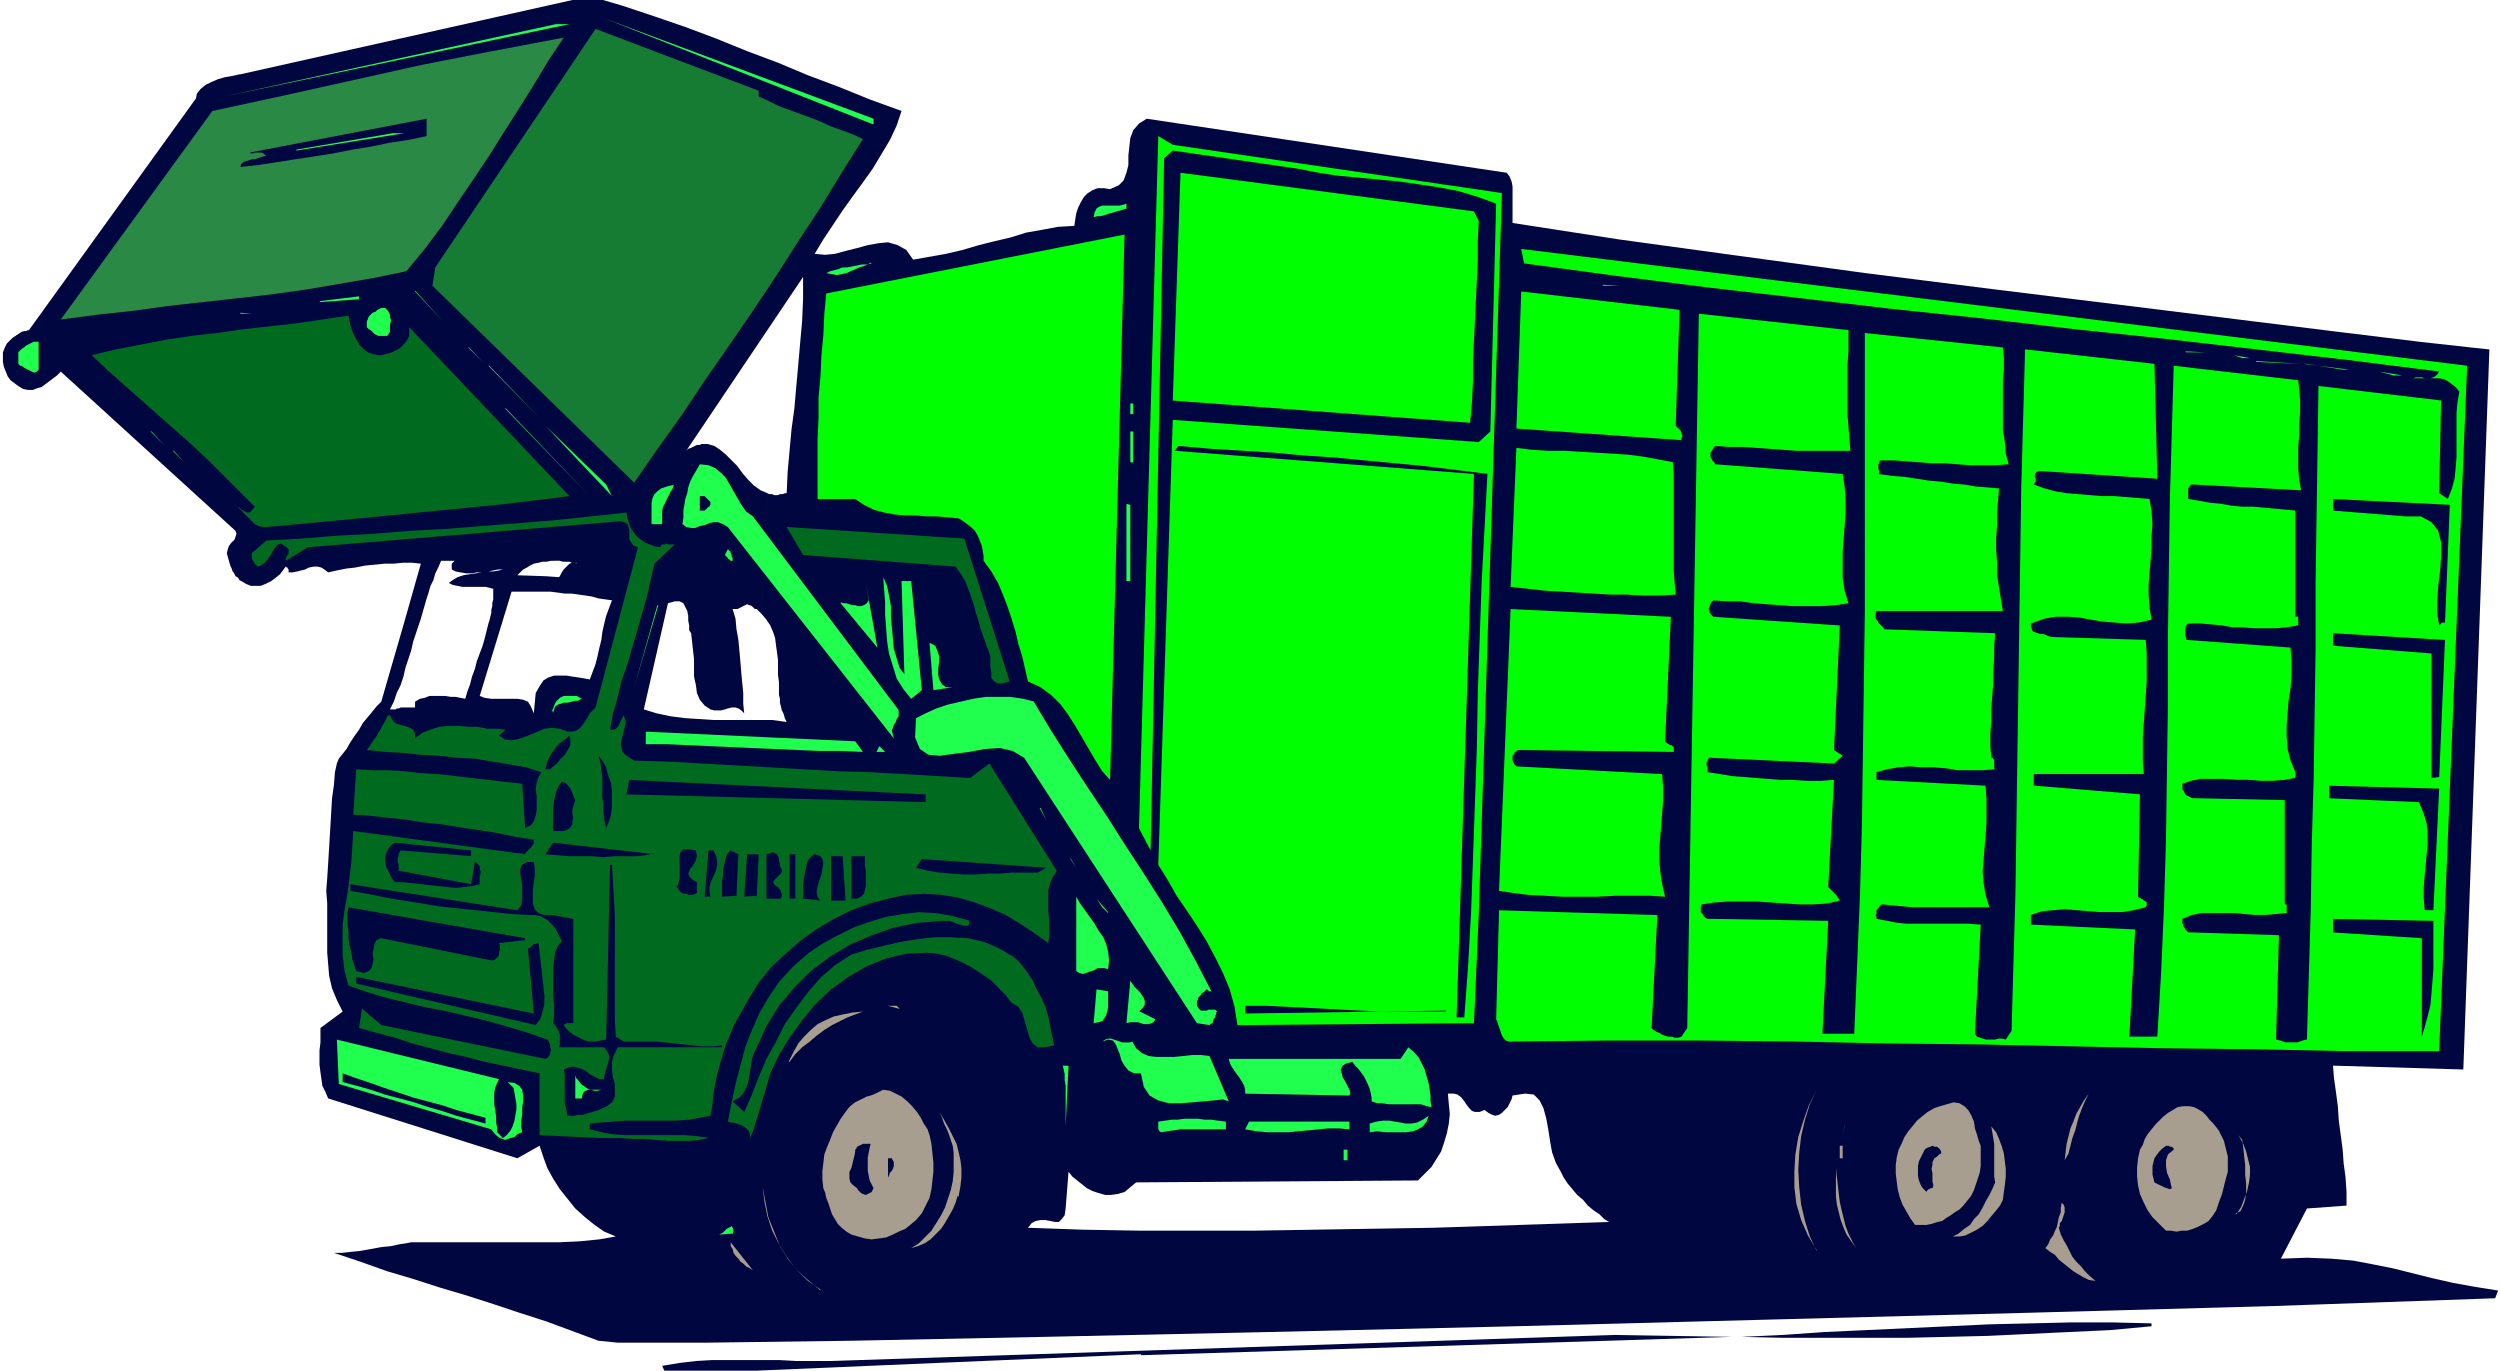 <svg xmlns="http://www.w3.org/2000/svg" fill-rule="evenodd" height="189.333" preserveAspectRatio="none" stroke-linecap="round" viewBox="0 0 2590 1420" width="345.333"><style>.pen1{stroke:none}.brush2{fill:#000640}.brush3{fill:#006b1f}.brush4{fill:#21ff4e}.brush7{fill:#0f0}.brush8{fill:#a89e8f}</style><path class="pen1 brush2" fill-rule="nonzero" d="m2363 1304 27-52 41-3v-14l-1-15-2-15-1-14-2-15-2-15-1-15-2-15-2-14-1-13 135 4 27-746-19-2-54-6-82-10-105-13-121-15-130-16-135-17-132-18-124-17-110-17v-38l-1-5-2-5-3-4-373-56-8 5-6 7-3 8-1 9-1 9v10l-2 8-3 8-5 5-9 4-6-1h-7l-5 2-5 3-4 4-3 5-3 6-2 6-1 6-1 7-17 1-16 3-17 3-16 5-17 4-16 4-17 5-17 4-17 3-17 3-7-10-9-5-10-3-10 1-11 2-11 3-12 3-11 3-10 1-11-1 9-15 10-15 10-15 10-14 11-15 10-14 9-15 9-15 7-15 5-15-33-12-32-13-32-12-31-13-32-12-32-13-32-12-32-11-33-11-34-10-362 81h-1l-4 1-5 1-6 1-7 2-7 3-6 3-5 4-4 5-1 5L30 342h-1l-2 1h-2l-3 1-3 2-3 2-3 2-3 3-3 3-2 4-2 5v10l1 5 2 5 2 5 3 4 4 3 4 3 5 3 5 1h5l5-2 4-1 4-3 4-3 4-3 4-3 4-4 181 165 1 3-1 3-1 3-2 2-2 2-2 3-1 3-1 4 1 4 2 7 1 3 1 2 1 3 1 1 1 2 1 2 2 1 1 1 1 2 2 1 5 3 5 2h10l5-2 6-3 4-3 5-4 3-4 3-4 1 1h1v1l1 1v3h4l5-1 4-1 4-1 4-2 5-1h4l4 1 3 2 4 3 9-2 10-2 9-1 10-2 10-1 10-1h10l9-1h10l9 1-19 67 17-4 2-6 2-7 2-7 2-7 2-6 2-7 3-6 2-7 3-6 3-7h14l-1 1-1 1-1 1v6l4 2 5 1 6 1h6l5-1h6l6-1 5-1 5-1h5l-4 1-6 1h-6l-6 1-6 1-7 1-6 1-6 2-5 3-4 3 4 2 5 1 5 1h24l4 1 4 1v11l-1 4v3l-1 4v3l-1 4-1 4-1 3 13 3 11-36h33l2-16-29-1 3-3 3-3 4-2 3-2 4-2 5-1 4-1h4l5-1h4l158-121h-6l-2 1h-3l-2 1-2 1-2 1-3 1-2 2 121-180v23l-1 23-2 22-2 23-2 22-2 23-3 22-2 22-2 22-1 22h-2l-2 1h-3l-2 1h-4l-2-1h-3l-2-1-6 125 5 6 4 6 3 7 2 6 1 8 1 7 1 8v15l1 8 364 523 6-5 292-2 7-7 7-7 5-8 5-8 3-9 3-10 2-10 1-10-1-10-1-11h6l4 1 4 3 3 4 2 3 3 4 3 3 3 1h5l5-2 4 3 4 2 3 1 4-1 3-2 3-3 3-3 2-4 2-4 1-4 13-2 9 1 6 6 4 8 3 11 2 11 2 13 2 11 4 11 5 9 3 6 4 6 5 6 5 6 6 5 5 6 6 5 6 4 5 5 5 3-60 2-61 2-61 2-62 1-61 1-62 1h-120l-58-1-57-2 4-5 4-2 5-1h5l5 1 5 1h4l3-3 3-4 1-7 3-38 4 5 5 4 5 4 5 4 6 3 6 2 7 2h6l7-1 7-2 6-5-364-523v13l1 4v4l1 4 1 4 2 4 1 4 2 4-15-2h-61l-15-1-15-1-15-2-14-3-13-4 25-110 7-2h5l4 2 2 4 2 4 1 5v5l1 5v5l2 3 1 9 1 9 1 9v18l2 9 1 8 3 7 5 6 6 4 4 1h7l4-1 3-1 4-1h4l3 1 3 2 3 3-1-10v-11l-1-10-1-11-1-12-1-11-1-11-2-11-1-11-3-10h5l2-1 2-1 2-1 2-1 2-1 2 1h1l2 1 1 1 1 1 1 1h2l1 1 1 1 1 1 1 1 1 1 6-125-7-3-7-5-6-6-6-7-5-7-6-6-6-6-6-5-6-4-7-2-158 121h5l3 1h7l2 1h5l2 1-3-1h-3l-3 1-2 2-2 2-2 2-2 3-1 2-1 2-1 1-14-1-2 16h7l8 1 7 1h7l7 1 7 1 7 1 7 2 7 1 7 1-3 8-3 8-2 8-2 9-1 8-2 8-2 9-2 8-3 8-3 8-5-1-6-1-7-1-6-1h-13l-6 2-5 3-4 6-4 7-2 21-3-7-3-5-5-2-6-1h-27l-7-1-5-2 22-72-13-3-2 8-2 8-2 7-3 8-3 8-2 8-3 8-2 8-3 8-2 7-5-1-5-1h-5l-6-1h-16l-5 2-5 1-5 3v6h-15l-2 1h-2l-1 1h-6l4-8 3-9 4-8 3-9 2-9 3-9 3-9 2-9 3-9 3-9-17 4-22 76-5 5-4 5-5 6-5 6-4 7-5 7-4 6-4 7-4 5-4 5-2 5-2 9-1 13-2 14-1 17-1 17-1 17-1 16-1 16-1 13 1 13v51l1 12 1 12 3 13 5 12 6 12-23 17v15l-1 8v15l1 8 1 7 1 7 3 6 3 7 196 62 23-13 4 12 4 11 6 11 7 11 8 10 8 10 10 9 10 8 10 7 12 5-17 3-20 2-21 1H426l-5 1-7 1-9 2-10 1-11 2-11 2-10 1-9 1h-8l27 9 28 10 27 8 28 9 27 8 28 9 27 9 28 9 27 10 27 10 20 2h92l151-2 198-4 233-5 256-6 267-7 266-7 254-7 228-8 3-8-25-4-22-4-22-5-20-5-20-5-20-4-21-4-23-2-25-1-27 1z"/><path class="pen1 brush3" fill-rule="nonzero" d="m1094 901-69-110-20 15-34-2-34-2-35-2-34-1-35-2-35-2-35-2-36-2-35-2-35-1-8-5-4-4-1-4-1-4 1-5 1-4 1-4 1-4 1-4v-4l-2-5-1 2-1 2-1 2-1 2-1 3-1 1-2 2-2 1h-4l3-17 5-17 4-17 6-17 5-17 5-17 5-18 5-17 4-18 4-17 21-20h-7l-2-1-1 1h-3l-1 1-1 2-6-1-5-2-5-2-4-3-4-3-3-4-3-4-2-5-2-6-1-6-37 4-38 4-37 3-38 3-37 3-38 2-37 3-38 2-37 3-36 2-15 13v6l1 2 1 1 1 2 1 1 1 1 1 1 3-1 3-2 2-2 2-2 2-3 2-3 1-2 2-3 2-3 2-2h1l2-1 1 1h1l1 1 1 1h1l1 1 1 1 1 1v5l-1 1-1 1v1l-1 2v2l23-14 324-27 4 1 3 2 1 2 1 4v10l2 3 2 3 5 2-44 166-3 3-3 3-2 4-2 3-2 3-2 3-3 3-3 2-4 1h-5l-8-3-8-1-8 1-7 3-7 3-8 3-6 2-7 1-6-1-6-4 7-6-9-1h-10l-10-2h-10l-10-1h-10l-10 1-9 3-8 3-8 6v-5l-2-4-3-2-3-1-3-1-4-1-4-1-3-2-2-3-2-4h1-3l-2 4-2 4-2 3-2 4-2 3-2 4-3 4-2 3-2 3-3 4 19 2 18 1 19 2 19 1 18 2 19 1 18 3 18 3 17 3 16 5-3 5-2 6-1 7 1 7v14l-1 6-2 6-3 4-6 3-3-46-18-2-17-2-18-2-17-2-17-2-18-1-17-2-17-1h-16l-17-1-3 47 16 1 18 2 19 2 19 3 19 2 19 3 20 3 19 3 19 4 19 3v4l-1 1-1 2-1 1-1 1-1 1-2 2-1 1-1 2-178-24-1 16-1 16-2 17-2 16-3 16-2 16v32l2 16 4 15 20 7 20 6 21 5 21 5 21 4 21 5 21 5 21 6 20 6 20 7 1 1 1 2 1 3v2l1 3-1 2v2l-1 2-2 2-2 1-170-35-20-17-3 20 18 5 19 5 18 6 19 5 19 5 18 4 19 5 19 4 19 4 19 4v64l61 3h23l12 1h13l12 1 12 1h22l10-1 10-2-12-2-13-1h-62l-13-1-11-2-12-3v-6l11-1 13-1 13-1h53l13-1 11-2 11-2 2-11 1-11 2-11 2-10 3-11 3-10 3-10 4-9 4-10 5-9 10-18 11-18 13-16 15-14 16-14 17-12 17-10 18-9 19-7 19-5 19-4 18-1 18 1 18 3 17 5 16 6 16 7 15 9 15 10 14 10 1-8v-16l-1-8v-23l2-7 3-7 4-6z"/><path class="pen1 brush4" fill-rule="nonzero" d="M905 129 626 19l279 104v6zm-673-29 344-75h14l-358 75z"/><path class="pen1" fill-rule="nonzero" style="fill:#167b33" d="m786 100 11 5 10 5 11 4 11 4 11 4 10 4 11 5 11 4 11 4 11 5-22 35-22 36-23 35-23 36-24 36-24 35-25 36-24 36-25 35-25 36-209-204 3-19L617 30l169 64v6z"/><path class="pen1" fill-rule="nonzero" style="fill:#2b8946" d="m584 39-16 24-15 25-15 24-16 25-15 24-16 24-17 25-16 24-18 24-19 23-34 7-35 6-35 6-36 5-35 4-36 4-36 4-36 5-37 4-38 5 157-216 37-8 37-8 36-8 36-8 36-8 36-8 36-7 36-7 37-7 37-7z"/><path class="pen1 brush2" fill-rule="nonzero" d="m442 141-19 4-20 3-19 4-19 3-20 4-19 3-20 3-19 3-19 3-19 2 1-3 2-2 3-1 3-1 3-1h3l3-1 3-1 3-1 3-1-2-1-1-1-2-1h-7l-2 1h-2l-1-1 183-35v18z"/><path class="pen1 brush4" fill-rule="nonzero" d="m307 155 100-17h12l-112 18z"/><path class="pen1 brush7" fill-rule="nonzero" d="m1556 199-24 747-5 114-245 2-3-19-5-18-7-17-8-16-9-17-10-16-10-15-11-16-9-16-10-16 15-461 317 23 12-11 6-236-19-7-20-6-21-4-20-3-21-3-21-2-21-2-21-2-20-3-20-4-131-19-9 8-14 717-12-23 20-717 15 9 341 50z"/><path class="pen1 brush4" fill-rule="nonzero" d="M284 158h15-15z"/><path class="pen1 brush7" fill-rule="nonzero" d="m1532 228-1 21v21l-1 21-1 20-1 21-1 21-1 21v21l-1 21-2 22-308-23 8-236 304 40 5 10z"/><path class="pen1 brush4" fill-rule="nonzero" d="m1167 216-3 1-3 1-4 1-3 1-4 1-3 1-3 1-4 1h-3l-4 1 1-5 2-4 3-2 3-1h18l4-1 3-1v6z"/><path class="pen1 brush7" fill-rule="nonzero" d="m1150 808-8-9-7-11-7-12-7-12-7-12-7-11-8-11-10-10-11-8-13-6-3-13-3-13-4-13-3-13-4-13-4-12-5-13-5-12-7-12-8-11v-5l-1-6-1-5-2-5-2-5-3-5-4-4-4-3-4-3-5-3-11-1-11-1h-11l-11-1h-11l-11-1-11-2-11-3-10-5-9-6h-39v-62l1-22v-21l2-22 1-22 2-21 1-22 2-21 309-61-15 565zm1377 281h-96l-96-2-95-1-95-2-95-2-95-1-96-2-96-1h-97l-99 1h-4l-3-1-2-2-2-3-1-3-1-3-1-3-1-3-1-3-1-2 3-113 164 5-6 117 2 2 3 2 3 1 3 2 3 1 3 1h4l3 1h4l3-1 6-9 12-740 155 17v23l-1 13v51l1 13 1 13 1 12h-56l-14-1-14-1-14-1-14-1h-14l-14-1-2 2-1 2-1 2-1 1v4l1 2 1 2 2 2 1 2 132 10 2 13 1 14v13l-1 14-1 13-1 14v27l2 13 4 13-14 2-15 1h-28l-14-1-14-1-13-1-14-2h-14l-14-1-2 2-1 2-1 2v1l-1 2 1 1v2l1 2 1 1 2 2 131 9-6 129 9 6-9 8-129-6-1 1-1 1v2l-1 1v3l1 2v5l13 2 12 2 13 1 12 1 13 1 13 1h13l14 1h14l14-1-6 111 2 2 1 1 2 2 1 1 1 1 1 1 1 1 1 2 1 1 1 2-13 3-14 1h-15l-15-1-14-1-15-1h-30l-14 1-13 2-1 3v5l2 2 1 2 2 2 2 1h6l119 2-6 117h33l3-72 3-73 2-74 1-73 1-74 1-74V345l143 15 1 10v12l-1 12v51l2 13 1 12 3 11-14 1h-26l-13-1-13-1h-13l-13-1-13-1-13-1h-15l-1 1v2l-1 1v5l1 2v1l-1 2 14 2 13 1 13 2 13 2 12 1 12 2 12 1 12 2 12 1 12 1-1 12-1 13v13l-1 13v13l1 13v13l2 13 2 12 2 12h-131l-1 3v4l1 2 1 1 1 2 2 2 1 1 2 2 1 2 115 4-1 13v13l-1 13v13l-1 13-1 13v13l-1 13v13l1 12h1l1 1 1 1v9l1 1-13 1h-26l-12-2-13-1h-12l-13-1-11 1-12 2-11 3v8l113 6 1 13v26l-1 13-1 12-1 13-1 12 1 12 2 12 4 13h-79l-11-1-11-1-10-1-2 1-1 1-1 2-1 1-1 1v4l-1 1 1 2v2l11 2 10 2 10 1h64l13 1-6 113 2 3 3 1 3 1 3 1h10l4-1h3l4 1 6-9 2-71 2-71 1-71 1-69 1-70 1-70 1-70 1-70 2-72 2-72 134 15 3 119-122-8-3 1-1 1-1 2v2l1 2v3l-1 1-1 2 11 4 11 3 12 2 12 1 12 1 13 1h12l13 1 12 1 12 1 2 13 1 13-1 13v12l-1 13-1 12-1 12v12l1 13 2 12-13 3-13 1-13-1-12-1-12-2-11-2-12-1h-13l-12 2-14 5v3l1 3 1 2 2 1 3 1 3 1h3l3 1 2 1 3 1 98 3 1 14v29l-1 15-1 14-1 14-1 14v27l1 12h-114v12l110 9-2 106 1 1h1l1 1 2 1 1 1 2 1 1 1v3l-1 2-12 3-12 2h-24l-12-1-12-1-12-1-11 1-12 1-12 4v10l108 5-6 111h29l4-67 3-69 2-69 1-70 1-70v-70l1-71 1-70 2-69 2-70 129 15 1 10 1 11v12l-1 12v12l-1 12v23l1 12 2 10-113-6-2 1-1 2-1 1v11l12 2 11 2 11 1 11 2 11 1h11l11 1 11 1 11 1 11 1v110h3v9l-12 2-12 1h-22l-11-1h-11l-11-2-11-1-12-1h-12l-1 1-1 1-1 2v9l1 2v2l108 8 1 14v14l-1 14-2 13-1 13-1 12v12l1 13 3 12 5 12v6l-11 2-12 1h-13l-13-1h-12l-13-1h-24l-10 2-9 3v6l1 1 1 2 1 2 1 1 2 1 2 1 2 1 96 2v108h2v9l-11 1-11 1h-11l-11-1-11-1h-33l-10 2-10 4v5l1 1v2l1 1 1 2 1 1 1 1 1 1 94 3-3 108 4 1 3 1 3 1h12l3-1 3-1 4-1 2-67 2-68 1-67 2-68 1-68 1-67v-68l1-68 1-68 1-68 127 15-2 96 9 6 4-10 3-11 1-10 1-12v-46l1-11 2-11-4-5-4-3-4-3-4-2-5-1h-27l3-1h6l3 1h6l3-1 2-1 2-2 2-3-95-12-95-11-95-11-94-10-94-11-95-10-94-11-95-11-95-12-96-13-3-15 980 121-29 710z"/><path class="pen1 brush4" fill-rule="nonzero" d="m902 272-3 2-5 2-4 1-4 2-5 2-4 2-5 1-5 1-5-1-6-1 4-2 4-1 4-1 5-2h5l5-1 5-1 5-1h5l5-1zm694 15 27 3-27-3zm64 8 18 1h-17zm-1230 6 29 32-29-31z"/><path class="pen1 brush7" fill-rule="nonzero" d="m1736 441 2 2 1 1 1 1 1 1 1 2v1l1 2v1l-1 2v2l-171-12 5-142 164 19-4 120z"/><path class="pen1 brush4" fill-rule="nonzero" d="m331 312 41-5v3l-40 3zm-24 4h19-19zm97 19v9l-1 1-1 2-1 1h-9l-2-1-2-1-1-1-2-2-1-1-2-1-2-2v-6l1-2 1-3 2-2 2-2 3-1 2-2 2-1 2-1h4l1 1 2 2 1 2 1 2v3l1 2v2l-1 3zm-155-11 12 1h-12z"/><path class="pen1 brush3" fill-rule="nonzero" d="M392 368h3l4-1 4-1 3-1 4-2 4-2 3-3 3-3 2-3 2-4v-9l166 175-33 4-32 4-31 3-30 3-31 3-30 3-31 3-31 3-32 3-33 3h-4l-4-1-4-2-3-3-4-4-4-4-3-3-4-4-4-3-4-2 2 1 2 1 2 1 2 2 2 1 2 2 2 1 2 1 2 1h3l5-6-16-16-16-16-16-16-17-16-17-15-17-15-18-16-17-15-18-16-17-16 25-6 26-5 26-5 26-4 27-3 28-4 27-3 27-3 27-4 27-4 1 5 1 5 2 6 2 5 3 5 3 5 4 4 4 3 6 2 5 1z"/><path class="pen1 brush4" fill-rule="nonzero" d="m40 383-2 2-2 1h-1l-2-1-2-1-2-1-2-1-2-1-1-1-2-1h-1l-1-1-1-1v-12l2-2 2-2 2-1 2-2 2-1 2-1 2-1 2-1h5v29zm2116-29h13-13zm-1671 6 15 15-14-15zm1735 0h12-11zm21 2h18-17zm23 2 21 1h-20zm67 7-17-3 9 3h8zM69 371l11 12-11-12zm2268 3 47 3-46-2zm99 9h-2l-47-6h3l37 6h9zm-1930-4 53 54-52-54zm1936 6h18-18zm47 4-24-4 15 4h9zM500 400l17 18-17-18zm-379 18 17 15-17-15zm1050 0h3v11h-3v-11zm-648 5 88 91-87-91zm111 91-69-73 63 61 6 12zm-478-67 15 15-14-15zm1015 0h3v32h-3v-32z"/><path class="pen1 brush2" fill-rule="nonzero" d="m1541 491-3 56-3 56-2 57-2 58-1 57-2 58-2 57-2 56-3 54-4 54h-8l18-563-310-24 4-5 34 3 33 2 32 2 32 3 31 2 31 3 32 3 31 3 32 4 33 4z"/><path class="pen1 brush7" fill-rule="nonzero" d="m1733 479 1 12v101l1 13 1 11-17 1h-17l-17-1h-17l-16-1-17-1-17-1-17-1-18-2-18-2 6-144 16 2 17 1h17l16 1 17 1 16 1 16 1 16 2 16 3 16 3z"/><path class="pen1 brush4" fill-rule="nonzero" d="m179 467 12 12-11-12zm601 68 149 198 2 3v6l-2 3-1 3-2 3-1 3-1 3 1 4 1 4-172-219-5-3-5-2h-5l-4 1-5 2-5 1-5 2h-4l-5-1-4-3 1-7v-7l1-6 1-6 2-6 1-6 2-6 3-6 3-5 4-7 9 1 7 3 6 5 5 5 4 7 4 7 4 7 4 7 5 7 7 5zm-82-33-1 4-2 3-2 4-2 4-2 4-2 4-1 4v14h-11v-22l1-5 2-4 3-3 4-3 6-2 8-2z"/><path class="pen1 brush2" fill-rule="nonzero" d="M736 520v3l-1 1v1h-1l-1 1-1 1-1 1-1 1h-5v-15h5l1 1 1 1 1 1 1 1 1 1 1 1zm1797 125h-3l-1 1-1 1-1 1-2-12v-14l1-15 2-16 1-15v-14l-3-12-7-9-11-6h-16l-75-6v-12l121 6-5 123z"/><path class="pen1 brush4" fill-rule="nonzero" d="m1167 522 4 1v79h-4v-79z"/><path class="pen1 brush3" fill-rule="nonzero" d="m1046 706-8 2h-5l-4-3-2-3v-5l-1-6v-11l-2-6-2-5-3-9-3-8-2-8-3-9-2-8-3-9-3-8-3-8-5-8-5-7-158-12-17-29 184 12 47 148z"/><path class="pen1 brush4" fill-rule="nonzero" d="M759 581h-2l-1-1-1-1h-1v-1l-1-1-1-1-1-1 3-6 1 1 1 1 1 1v1l1 2v2l1 1v3zm-63 6-12 32 12-32zm241 113-3-98h10l11 113-11 9-8-10-7-11-4-13-4-13-2-13-1-14-1-13v-13l-1-13-1-13 4 9 2 10 2 11v11l1 11 1 11 1 11 3 10 3 10 6 8zm-66-76 3 1h3l3 1 3 1h3l3 1h3l3-1 3-2 2-3-3-18 12 67-38-46zm294-6-2 211 2-210zm-484 9-24 85 25-85z"/><path class="pen1 brush7" fill-rule="nonzero" d="m1725 768 1 1 1 1 2 1 1 1h2l1 1 1 1v5l-161-2-2 1-2 2-1 2-1 1v5l1 2 1 2 2 2 151 8 1 14v13l-1 13-1 13-1 12-1 12v12l1 12 2 13 3 13-16-1h-35l-19 1h-37l-18-1-18-1-15-2-14-2 12-292 166 8-6 129z"/><path class="pen1 brush2" fill-rule="nonzero" d="m2527 805-8 1V677l-102-8v-13l116 7-6 143z"/><path class="pen1 brush4" fill-rule="nonzero" d="m987 712-20 3-4-49 6 3 2 5 2 6v6l-1 6v7l1 5 3 5 4 3h8zm-385 12-3 2h-3l-4 1-4 1h-4l-3 1-3 1-3 2-1 3-1 4v-1l-1-2 1-2 1-3 1-2 1-2 2-2 2-2 2-1 2-1h14l1 1 2 1 2 1zm469 3 18 30 19 30 19 29 20 30 19 30 19 29 19 30 18 30 17 31 16 31h-3v-1h-1v-1h-1l-1 1-2 2-2 1-1 2-1 1-2 2v2l-1 1v5l2 3 2 2h6l2-1h7l2 2-1 1v2l-1 1v2l-1 1-1 2v1l-1 2-2 1-1 1-13-2-179-275-12-7-13-3-16 1-16 3-16 2-14 2-12-1-9-6-5-12 1-20 10-5 11-5 12-4 13-3 13-3 13-2h26l13 2 12 3zm-177 52-23-1h-22l-23-1-23-1-23-1-22-1-23-1-22-1-22-1h-22v-13l217 10 8 11z"/><path class="pen1 brush2" fill-rule="nonzero" d="m590 762 1 4v4l-1 4-2 3-2 4-3 3-3 3-3 4-4 3-3 3h-5l1-4 1-4 2-4 2-4 3-4 3-4 3-3 4-3 3-2 3-3z"/><path class="pen1 brush4" fill-rule="nonzero" d="m908 779 3-6 6 6h-8z"/><path class="pen1 brush2" fill-rule="nonzero" d="m628 858-2-9-1-8v-8l-1-7v-21l-1-7-1-8-2-7 4 5 4 7 2 8 3 8 1 8v17l-1 8-2 7-3 7zm330-27-309-8 3-15 307 15v8zm-362-2-1 3-1 3-1 4v4l1 4-1 4v3l-2 3-2 2-5 2h-11v-22l1-10 2-8 3-7 3-4 4 1 5 6 5 12zm1925 114h-9l-1-12v-12l1-12 1-11 1-11 1-10v-11l-1-11-3-10-5-12-93-4v-13l114 3-6 126z"/><path class="pen1 brush4" fill-rule="nonzero" d="m1077 837 7 13-6-13zm15 27 15 21-15-21z"/><path class="pen1 brush2" fill-rule="nonzero" d="m488 887-73-6-1 2-1 2v2l-1 2v4l1 3v6l75 14 4-23 2 1 2 2 1 2v2l1 3v2l-1 3v8l-8 2-8 1-9 1-9-1-9-1-9-1-9-1-9-1-9-1h-9l-3-4-2-4-2-4-2-4-1-5v-5l1-4 2-4 3-4 4-3 79 8v6zm189-3-8 2-10 1h-22l-12 1-12-1h-24l-12-1-12-1 8-12 105 12zm44-3 1 6-1 4-2 4-2 3-2 2-1 3-1 2 1 3 3 3 5 3v11l-2 1-2 1h-5l-2-1h-2l-3-1-2-2-1-2-2-2 2-4 1-5v-23l1-4 3-3h6l8 1zm18 0 3 6 1 5v4l-1 5-2 5-2 4-2 5-1 4v5l1 5h-6l4-48h6zm24 47-15 1v-16l1-6v-5l1-5 1-4 1-5 2-4 3-3 8 4-2 44zm20 0-12 1 3-44h12l-2 44zm26-29 1 2v2l-1 2-1 1-1 1-1 1-2 2-1 1-1 1-1 2 1 2 2 2 2 1 1 1 1 2 1 1v1l1 2v2l-1 3h-15v-46l4-1 3-1 2 1 2 1 1 2 1 2v3l1 3v2l1 2zm14 32h-5v-46h6v46zm27 2-18-2v-16l1-6 1-5 1-5 1-5 2-4 3-3 3-2 6 2 2 3 1 5-1 5-1 6-2 6-2 6-1 6 1 5 3 4zm26 0h-15v-46h12l3 46zm20-46v10l1 5v15l-1 5-1 4-3 3-4 2h-6v-44h15z"/><path class="pen1 brush2" fill-rule="nonzero" d="m573 948 21 4v108h-7l-1 1h-1l-1 1 3 4 3 3 4 3 4 2 4 2 4 2 5 1h5l6-1 6-1 4-181h2l1 17 1 18 1 18v108l1 17 8 5h33l9 1 10 1 10 1 10 1 9 1h11l10-1v2H640l-4 8-2 7v8l1 8 2 7v13l-3 6-5 4-9 4-3 1-3 1-4 1-3 1-3 1h-6l-3 1h-7l-1-5-1-4-1-5v-29l-1-5 5-2 5-1 4 1 4 1 4 2 4 3 3 2 4 2 4 2h5v-3l1-4 1-3 1-4 1-3 1-4v-3l-1-3-2-3-2-3h-47l1-3v-10l-1-3-1-2-1-2-2-3-2-2 1-9v-10l-1-9v-28l1-9 1-8 3-7 4-5-2-4-2-4-2-4-3-4-3-3-3-3-4-2-3-2-5-1h-5l-19-1-19-2-19-2-19-2-19-2-18-3-19-3-18-3-19-4-18-3v-7l173 27 4-5 1-6v-14l-1-7-1-6v-5l2-4 5-3h7l1 6v8l-1 7-1 8v14l2 6 4 4 6 2h9zm502-44h-26l-13 1h-12l-13 1h-13l-13-1-12-1-12-2-12-3 6-9 129 9-9 5z"/><path class="pen1 brush4" fill-rule="nonzero" d="m1109 889 6 10-6-9zm12 19 12 17-12-17zm27 96-4-1h-7l-3 2-3 1-3 1-3 1-3 1-4-1-3-2v-77l4 7 5 7 5 7 5 7 4 7 5 7 3 7 2 8 1 9-1 9zm0-59-12-14 6 9 6 6z"/><path class="pen1 brush2" fill-rule="nonzero" d="m544 974-27 3 1 2v5l-1 2v3l-1 2-1 1-2 2-2 1h-2l-114-23-5 2-2 4-1 5-1 5 1 6-1 5-1 4-3 3-5 2-8-2-2-6-2-6-1-7-2-8-1-7v-7l-1-7v-13l1-5 183 32v3z"/><path class="pen1 brush3" fill-rule="nonzero" d="M1004 954v3l-1 2h-5l-3-1-4-1-4-2-4-1h-7l-25 2-25 5-23 8-23 10-20 12-20 15-17 17-16 19-13 21-10 22-3 6-2 6-1 7-1 6-1 6-1 6-2 5-3 6-4 4-7 4 12 11 8-18 7-18 8-19 10-18 9-18 12-17 12-16 13-15 15-13 17-11 16-5 17-4 17-4 18-3 18-2h17l18 1 17 4 16 7 15 9 7 7 6 8 6 9 4 9 5 9 4 9 3 10 2 10 2 10 2 10-10 2h-7l-5-4-3-5-2-6-2-7-2-7-2-7-4-6-7-4-6-8-8-8-8-8-9-6-9-6-9-5-9-4-10-4-10-2-9-1-22 1-21 5-20 8-19 11-18 13-16 15-14 17-13 18-11 18-9 19-2 7-2 7-2 7-2 6-2 7-2 7-2 6-2 7-2 6-3 7v-4l-1-3-2-2-2-2-3-2-3-1-3-1-3-1h-3l-3-1 4-20 4-19 5-19 5-19 7-18 8-18 10-17 11-16 14-15 16-14 15-10 15-8 16-8 17-6 16-5 18-3 17-2 18 1 17 3 18 5z"/><path class="pen1 brush2" fill-rule="nonzero" d="M2521 954v50l-1 13-1 12-1 12-3 12-3 11-3 10V972l-92-6v-14l104 2zM558 977l1 9 1 9 1 9 1 9 1 9 1 9v9l-2 8-2 7-5 7-186-43v-7l184 38-6-67 1-1h1l1-1 1-1 1-1 1-1h2l1-1h3z"/><path class="pen1 brush4" fill-rule="nonzero" d="m1165 977 15 21-15-21zm14 70 18 9-2 3-2 1-3 1h-5l-3-1-3-1h-8l-4 1 4-44 2 3 2 3 3 3 3 3 2 3 2 3 1 3v4l-2 3-4 4zm-31-20v17l-1 4-1 4-2 3-2 3-4 1-5 1 3-35 12 2z"/><path class="pen1 brush8" fill-rule="nonzero" d="m931 1045-11-3h9l3 3z"/><path class="pen1 brush2" fill-rule="nonzero" d="m1498 1047-208 3v-8h22l20 1 20 1 19 1 19 1 20 1 20 1h68z"/><path class="pen1 brush8" fill-rule="nonzero" d="m817 1100 5-10 5-9 6-7 7-7 7-6 8-4 9-4 9-2 10-2 11-1-8 3-8 3-8 4-8 4-8 5-8 6-7 6-8 6-7 7-6 8z"/><path class="pen1 brush4" fill-rule="nonzero" d="m1119 1074 11 3-11-3zm-602 44-2 4-2 5-1 5v12l1 6 1 7v6l1 5v5l6 6 4-3 4-5 2-4 2-6 1-6 1-5v-6l-1-6-1-6-1-5-6-6 7 1 5 3 3 4 1 6v6l-1 6v7l-1 7v6l1 6-5 2-3 3-4 1-3 1-3 1-2-1-3-1-3-2-3-3-3-4-158-47-2-46 168 41zm656-39 4 7 6 5 7 3 8 1h18l10-1 9-1h9l9 1 20 47-6-2-9 1-11 1-12 1-12 1h-12l-11-3-9-5-6-9-3-14h-7l-6-3-4-5-3-5-2-7-2-5-2-5-3-4-5-1-6 2 3-2 3-1h3l3 1 3 1 3 1 3 1h7l4-1zm310 68-5-1-6-2h-33l-7-1h-5l-6-2v-4l-1-5-1-4-2-5-2-4-2-4-3-4-3-4-3-3-3-4-7 2-3 2-2 4 1 4 1 4 3 5 2 4 2 4 1 3-1 3-108-2v-4l-1-4-2-4-2-3-2-3-3-4-2-3-2-3-2-4-1-4h178l8-12 6 5 5 6 3 6 3 6 2 7 2 7 1 6 1 7v6l1 6zm-379 19v-41l-1-6v-6l-1-5-1-4h6l-3 63z"/><path class="pen1 brush2" fill-rule="nonzero" d="M503 1158v6l-15-4-15-4-15-5-14-4-15-5-15-4-15-4-15-5-14-4-15-4v-9l14 5 15 5 14 5 15 5 15 5 15 4 15 4 15 5 15 4 15 4z"/><path class="pen1 brush4" fill-rule="nonzero" d="M623 1129h-14l-2 1-2 1-1 2-1 2v3h-7v-24l1 3 2 2 2 3 2 2 3 2 3 2 3 1 4 1h3l4-1z"/><path class="pen1 brush8" fill-rule="nonzero" d="m2139 1202 1-9 1-8 2-8 2-8 3-7 3-8 4-7 4-7 5-7 5-6-5 6-4 8-3 7-3 8-2 7-2 8-3 8-2 8-2 8-4 7zm-1176-26 2 9 1 10 1 9v10l-1 9-1 9-2 9-4 8-4 8-6 7-6 5-5 4-7 3-6 3-7 3-7 1-8 1-7-1-7-2-7-2-5-3-5-4-4-4-3-5-3-5-2-6-2-6-2-5-1-5-2-5-1-9v-9l1-8 1-9 3-8 3-7 3-8 4-7 4-7 5-7 3-4 3-3 4-3 4-2 4-2 4-2 4-1 5-2 4-2 4-2 7 1 6 3 6 3 6 5 5 5 5 6 4 6 3 6 4 6 2 6zm919 119-9-15-7-16-5-17-2-17v-17l1-17 3-18 5-16 6-17 8-16-7 15-5 16-4 17-2 17-1 18 1 18 2 18 4 17 5 16 7 15zm170-108v21l-1 7-2 6-2 6-2 6-3 6-4 5-4 5-4 4-5 3-4 3-5 3-4 3-5 1-6 2-5 1h-12l-5-7-4-7-4-7-3-8-2-8-1-8-1-8v-9l1-8 2-8 3-6 3-7 4-6 5-6 4-5 6-5 5-4 7-4 6-2 7-2 7-2 6 1 5 3 4 4 3 5 3 7 1 7 2 6 2 7 2 5zm247-15 5 10 2 8 2 8v16l-2 7-2 8-2 8-3 8-3 9-4 6-4 5-5 3-6 3-5 2-6 2h-6l-5 1-6-1h-5l-7-7-7-7-5-7-4-8-4-9-2-9-1-9v-9l1-10 2-9 3-5 2-6 3-5 4-5 4-5 4-4 4-4 5-4 5-3 5-3 6-1h6l5 1 4 2 5 3 4 4 3 4 4 4 4 5 3 4z"/><path class="pen1 brush8" fill-rule="nonzero" d="m992 1239-2 7-3 7-4 7-4 7-4 6-6 6-5 5-6 4-7 3-7 2 8-5 7-7 6-6 5-8 5-8 4-8 3-9 3-9 2-9 1-10v-20l-1-7-2-6-2-6-2-5-3-6-2-6-3-6 5 8 5 9 4 8 4 8 2 8 2 9 1 8v10l-1 9-2 11z"/><path class="pen1 brush4" fill-rule="nonzero" d="M1419 1172v-8l7-2 7-1h6l6 1 6 1 5 1h6l6-1 6-3 6-4-2 6-4 5-5 3-5 2-7 1h-22l-8-1-8 1zm-150-2h-46l-7 1-7 1-6 1-2-1v-1l-1-1v-8l7-1 7-1h6l7-1h14l7 1h7l7 1 8 1v8zm129 0-11-1h-11l-10 1-10 1-11 1-10 1h-22l-11-1-12-2 4-8h104v8z"/><path class="pen1 brush8" fill-rule="nonzero" d="m1911 1166-2 10 2-9zm164 77-3 6-4 5-5 6-4 5-5 5-6 4-6 3-6 3-6 1h-7l6-3 6-5 6-4 4-6 5-5 4-7 3-6 4-7 3-6 3-7-1-6v-34l-1-6-1-6-1-6 5 6 3 7 3 8 2 7 1 8 1 8v8l-1 9-1 7-1 8zm241 14 5-2 3-6 2-6 1-8v-9l-1-9v-10l-1-9-1-9-1-8-4-5 5 9 3 8 2 8 2 8v8l-1 8-2 9-3 8-3 8-5 8z"/><path class="pen1 brush2" fill-rule="nonzero" d="m902 1185-1 4-1 5-1 5v14l1 5 1 5 2 4 2 4-1 2-1 2-2 1-2 1-2 1-3-1-2-1-1-1-2-2-1-2-4-3-3-3-1-4v-7l2-4 1-4 1-4 1-4 1-5v-2l1-1 1-2 2-1 2-1 2-1h9z"/><path class="pen1 brush8" fill-rule="nonzero" d="M1906 1187h3v13h-3v-13z"/><path class="pen1 brush2" fill-rule="nonzero" d="m2010 1195-3 3-3 2-2 4v3l-1 4 1 4v9l1 4-1 3h-2l-1 1h-1l-1 1-1 1v1l-4-4-2-3-2-5-1-5v-10l1-5 2-4 2-4 2-4 1-1 2-1 3-1 2-1 2 1h3l1 1 2 2 1 2v3zm242-4-6 5-2 6v6l1 7 3 7 1 5 1 4-2 1-6-2-10-5-1-4-1-4v-9l1-4 1-4 2-3 3-4 3-3 4-3h3l1 1h2l1 1 1 1v1z"/><path class="pen1 brush4" fill-rule="nonzero" d="M1392 1191h4v11h-4v-11z"/><path class="pen1 brush8" fill-rule="nonzero" d="m850 1336-13-9-11-11-10-12-8-13-6-15-6-15-3-16-3-16-1-16-1-17 1 17 1 16 2 16 3 15 5 15 7 14 8 13 10 13 12 11 13 11z"/><path class="pen1 brush2" fill-rule="nonzero" d="m923 1199 2 3 1 2v4l-1 3-1 2-2 2-1 3-1 2v3-23h3z"/><path class="pen1 brush8" fill-rule="nonzero" d="m1923 1293-5-7-5-7-3-7-3-8-2-8-2-8-1-9v-18l1-11v9l1 9 1 9 1 8 2 9 2 8 2 8 3 8 4 8 4 7zm210-21 2 7 3 6 3 5 3 6 3 6 4 5 5 5 4 5 5 5 6 5-7-1-6-3-5-3-5-3-5-4-5-4-5-4-4-5-5-3-5-4 3-4 2-5 3-4 2-5 2-4 1-5 1-5 2-5v-5l1-5 2 2 1 3v5l-1 3-1 3-1 3-2 2v3l-1 2z"/><path class="pen1 brush4" fill-rule="nonzero" d="m759 1278-14 1 2-1 2-1 2-2 2-2 2-1 2-1 1-1 1 2 1 2-1 5z"/><path class="pen1 brush8" fill-rule="nonzero" d="m780 1316-3-2-4-2-3-3-3-2-2-3-3-3-2-3-1-4-2-3v-4l23 29z"/><path class="pen1 brush2" fill-rule="nonzero" d="m2229 1374-43 4-43 2-42 2-42 2-42 1-42 1h-127l-44-1 43-2 43-3 43-2 43-2 43-2 42-2 43-1 42-1h42l41 1v3zm-1047 29-492 21-4-9 18-3 17-2 17-1h69l18 1h36l812-27 121 2-612 19z"/></svg>
